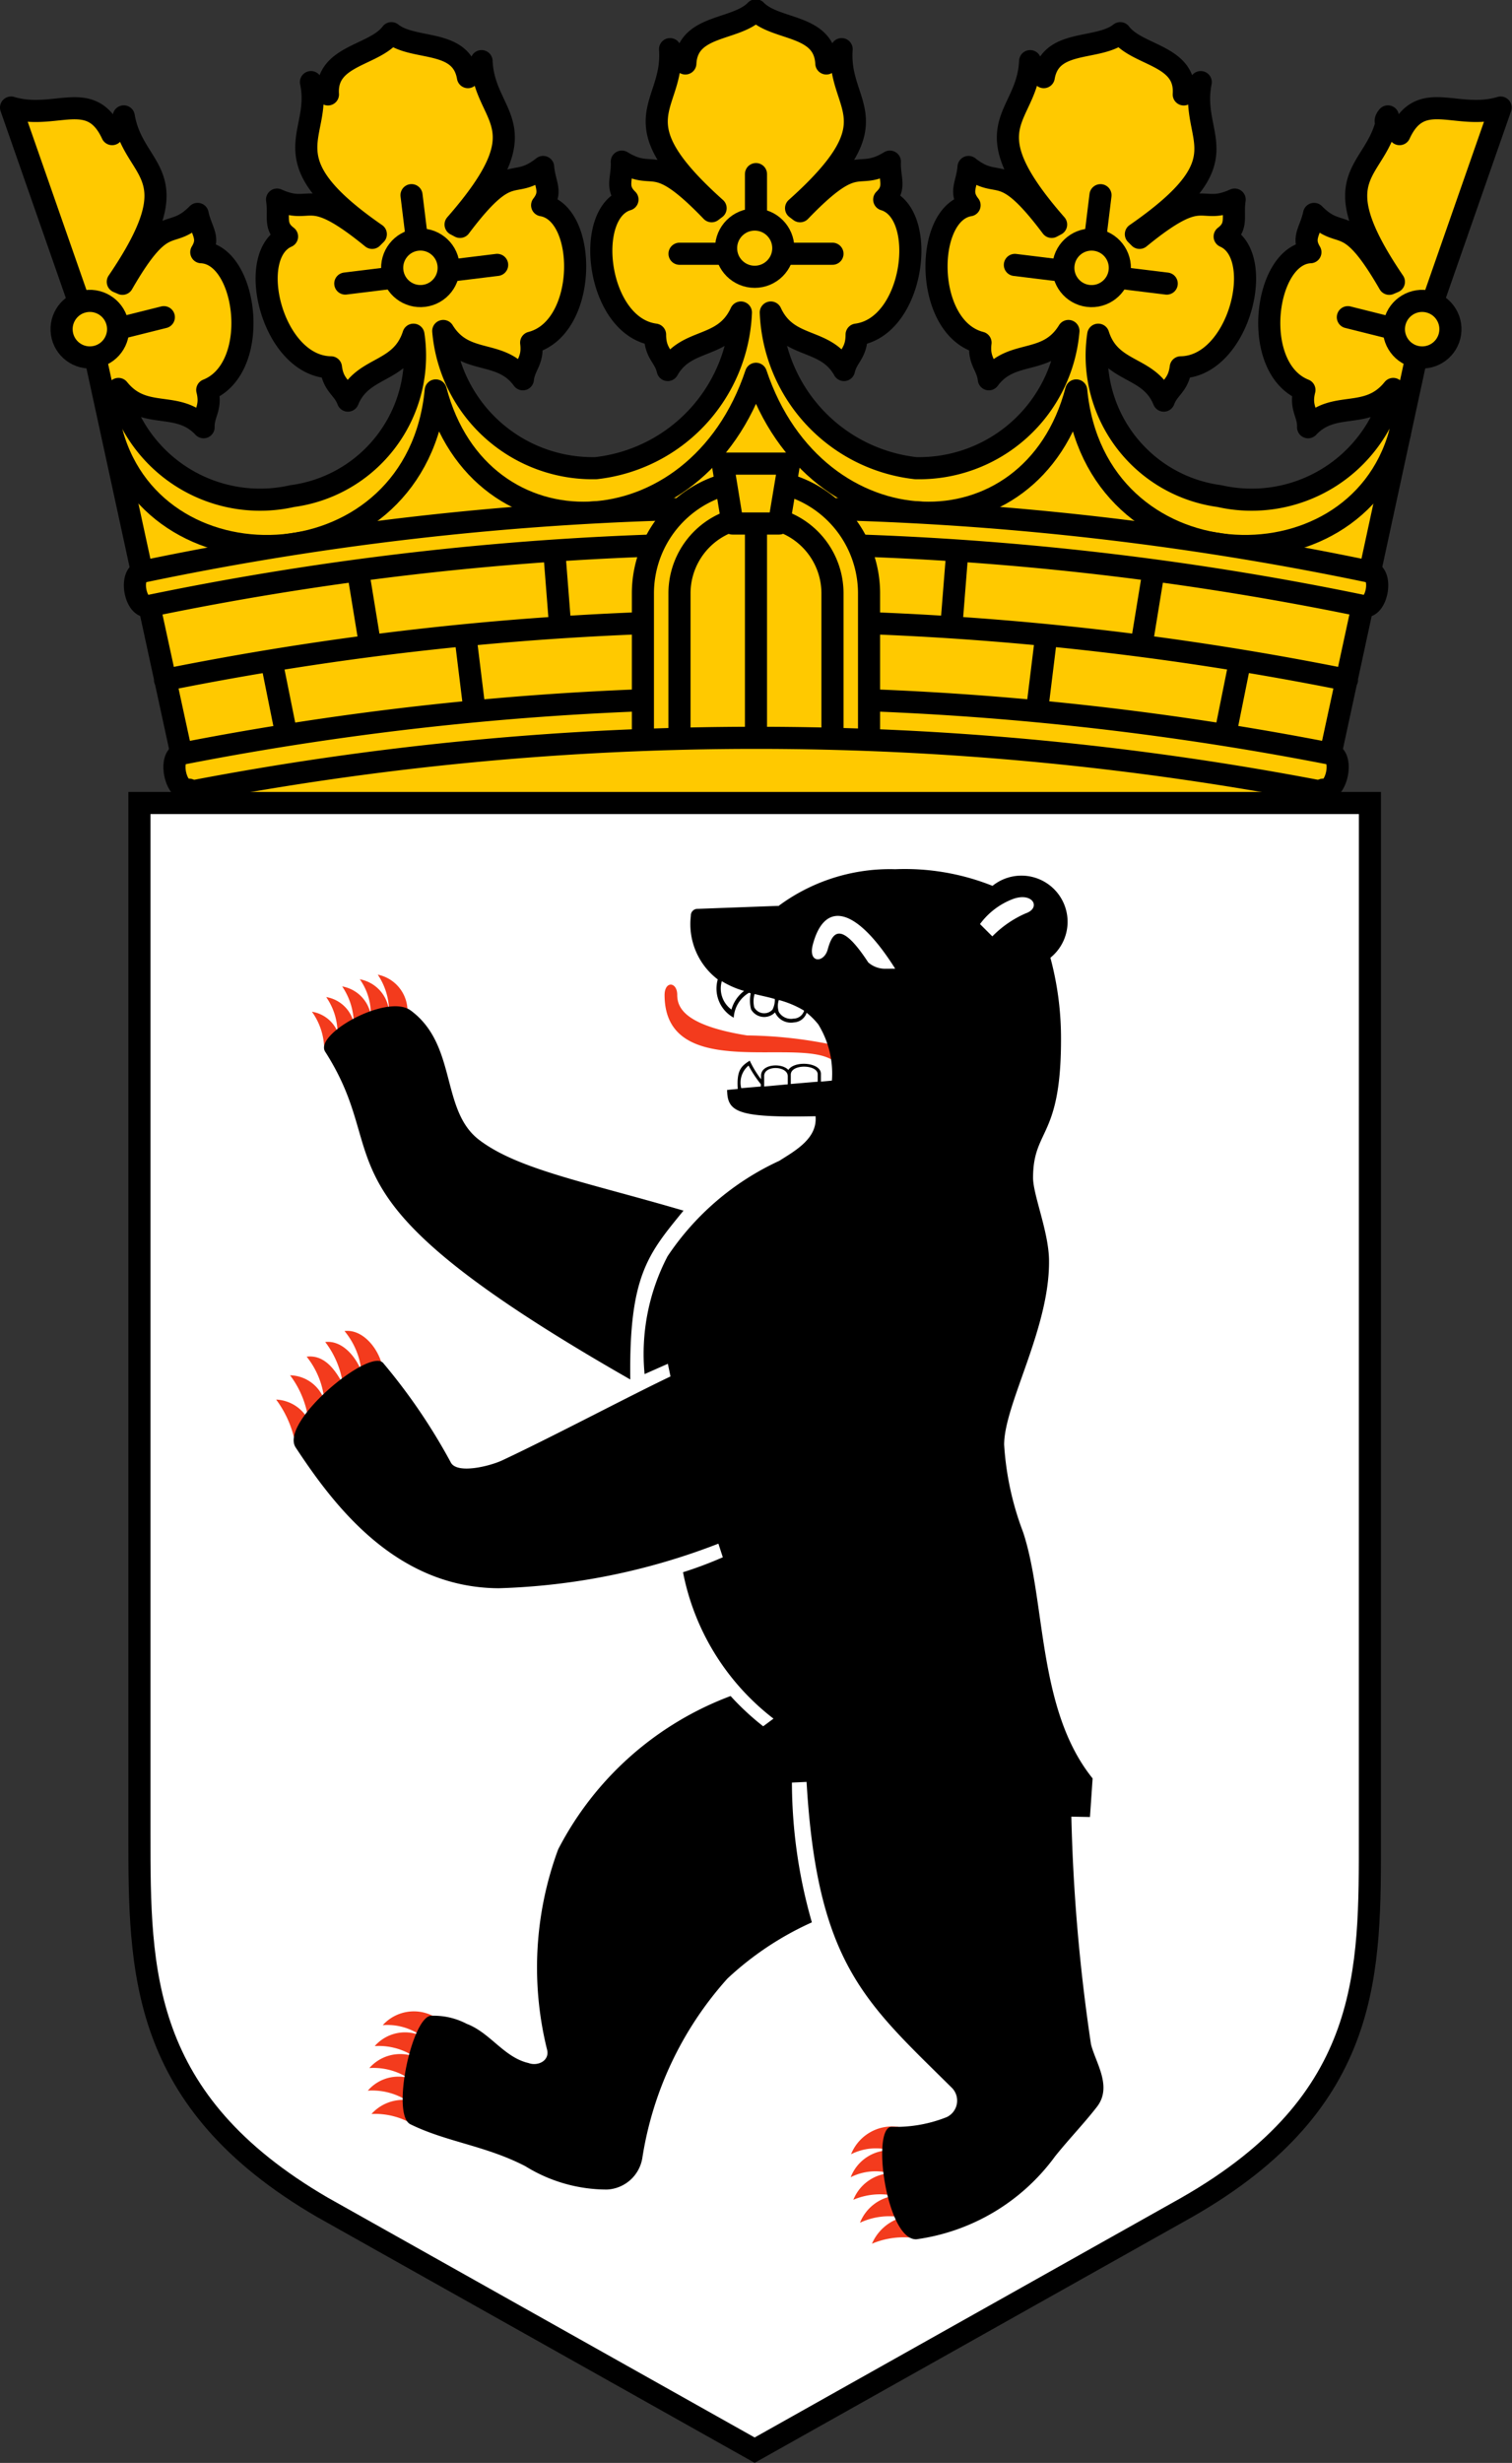 <svg xmlns="http://www.w3.org/2000/svg" width="34.193" height="55.664"><rect width="100%" height="100%" fill="#333333" stroke="none"/><g stroke="#000" stroke-linecap="round" stroke-linejoin="round" stroke-width=".5" data-name="Group 79120" transform="translate(.25 .25)"><path fill="#ffc900" d="M4.061 17.749 1.8 7.333l1.655-.414-1.655.414L0 2.181c1 .3 1.8-.451 2.286.6.053-.233.226-.173.263-.4.226 1.324 1.572 1.226-.135 3.738l.105.045c.97-1.685 1.06-.933 1.7-1.579.083.391.286.534.083.865 1.045.045 1.369 2.625.135 3.114.105.414-.09.519-.083.842-.594-.632-1.339-.135-1.925-.865a3.3 3.3 0 0 0 3.931 2.421A3.2 3.2 0 0 0 9.1 7.315c-.286.887-1.158.692-1.482 1.489-.113-.3-.331-.331-.384-.752-1.324-.015-1.948-2.534-.993-2.956-.308-.233-.165-.444-.226-.835.827.376.647-.361 2.151.865l.083-.083c-2.5-1.73-1.2-2.2-1.467-3.437.12.2.256.083.384.278C7.106.989 8.211 1.019 8.602.5c.511.406 1.579.113 1.73.993.083-.226.241-.143.308-.361.06 1.339 1.414 1.406-.587 3.693l.1.053c1.166-1.549 1.166-.79 1.88-1.354.03.391.218.557-.023.865 1.03.173 1.038 2.775-.248 3.106.053.421-.15.5-.188.827-.511-.7-1.309-.293-1.8-1.091a3.39 3.39 0 0 0 3.455 3.1 3.69 3.69 0 0 0 3.276-3.518c-.391.85-1.233.549-1.655 1.3-.075-.316-.286-.369-.286-.8-1.316-.173-1.624-2.753-.624-3.053-.278-.271-.113-.459-.128-.857.775.474.684-.278 2.031 1.121l.09-.068C13.669 2.433 15 2.2 14.903.861c.09.211.241.113.346.323.045-.895 1.143-.73 1.594-1.2.451.466 1.549.3 1.594 1.2.105-.211.256-.113.346-.323-.1 1.339 1.233 1.572-1.03 3.595l.09.068c1.346-1.4 1.256-.647 2.031-1.121-.015.4.15.587-.128.857 1 .3.692 2.88-.624 3.053 0 .429-.211.481-.286.8-.421-.752-1.263-.451-1.655-1.3a3.69 3.69 0 0 0 3.276 3.518 3.39 3.39 0 0 0 3.455-3.1c-.489.8-1.286.391-1.8 1.091-.038-.323-.241-.406-.188-.827-1.286-.331-1.279-2.933-.248-3.106-.241-.308-.053-.474-.023-.865.714.564.714-.2 1.88 1.354l.1-.053c-2-2.286-.647-2.354-.587-3.693.068.218.226.135.308.361.15-.88 1.218-.587 1.73-.993.391.519 1.5.489 1.436 1.384.128-.2.263-.083.384-.278-.263 1.316 1.03 1.707-1.467 3.437l.083.083c1.5-1.226 1.324-.489 2.151-.865-.06.391.083.6-.226.835.955.421.331 2.941-.993 2.956-.053.421-.271.451-.384.752-.323-.8-1.2-.6-1.482-1.489a3.2 3.2 0 0 0 2.74 3.647 3.3 3.3 0 0 0 3.931-2.421c-.587.73-1.331.233-1.925.865.008-.323-.188-.429-.083-.842-1.233-.489-.91-3.068.135-3.114-.2-.331 0-.474.083-.865.639.647.73-.105 1.7 1.579l.105-.045c-1.707-2.512-.361-2.414-.135-3.738-.188.226.211.165.263.4.481-1.053 1.286-.3 2.286-.6l-1.8 5.152-1.655-.414 1.655.414-2.254 10.416m-26.15-2.632a67.7 67.7 0 0 1 26.729 0m-24.322-.436.338 1.677m1.617-3.715.278 1.7m2.151-.233.211 1.715m1.8-3.625.135 1.722m8.844 0L21.4 12.2m1.8 3.625.211-1.715m2.151.233.278-1.7m1.617 3.715.338-1.677" data-name="Path 80434"/><g fill="#ffc900" transform="translate(15.117 3.685)"><path d="M0 1.8h3.459M1.729 0v1.5" data-name="Path 80435"/><circle cx=".647" cy=".647" r=".647" transform="translate(1.053 1.027)"/></g><g fill="#ffc900" data-name="Group 79118" transform="rotate(7 -20.84 189.345)"><path d="M0 1.8h3.46M1.73 0v1.5" data-name="Path 80436"/><circle cx=".639" cy=".639" r=".639" data-name="P" transform="translate(1.091 1.015)"/></g><g fill="#ffc900" data-name="Group 79119" transform="rotate(-7 39.41 -57.81)"><path d="M0 1.8h3.46M1.73 0v1.5" data-name="Path 80437"/><circle cx=".639" cy=".639" r=".639" data-name="P" transform="translate(1.091 1.015)"/></g><circle cx=".639" cy=".639" r=".639" fill="#ffc900" data-name="Ellipse 13" transform="rotate(14 -10.4 131.261)"/><circle cx=".639" cy=".639" r=".639" fill="#ffc900" data-name="Ellipse 14" transform="rotate(-14 27.885 -.739)"/><path fill="none" d="M2.286 9.552c1.023 3.663 6.9 3.384 7.318-.978 1 3.813 5.889 3.678 7.242-.376 1.354 4.054 6.242 4.189 7.242.376.421 4.362 6.295 4.64 7.318.978" data-name="Path 80438"/><path fill="#ffc900" d="M2.964 12.672a67.7 67.7 0 0 1 27.767 0c.3.075.15.85-.15.775a67.7 67.7 0 0 0-27.466 0c-.3.075-.451-.7-.15-.775m1.06 4.926c-.3.075-.474-.737-.173-.812a67.7 67.7 0 0 1 25.992 0c.3.075.128.887-.173.812" data-name="Path 80439"/><path fill="#ffc900" d="M14.289 16.425v-3.264a2.557 2.557 0 1 1 5.114 0v3.264m-4.287-.03v-3.234a1.73 1.73 0 1 1 3.46 0v3.234" data-name="Path 80440"/><path fill="#ffc900" d="M16.094 10.228h1.5l-.226 1.354h-1.053Z" data-name="Path 80441"/><path fill="#ffc900" d="M16.846 11.604v4.9" data-name="Path 80442"/><path fill="#ffc900" d="M4.099 17.637a67.7 67.7 0 0 1 25.5 0" data-name="Path 80443"/></g><path fill="#fff" stroke="#000" stroke-width=".5" d="M30.98 18.149H3.153v23.314c0 3.084 0 6.017 4.136 8.423l9.777 5.49 9.777-5.49c4.212-2.407 4.136-5.34 4.136-8.423Z" data-name="Path 80444"/><path fill="#f33b1d" d="M18.774 23.602a10 10 0 0 0-1.88-.2c-1.406-.226-1.579-.624-1.579-.918s-.286-.323-.286.008c.008 1.955 2.948.955 3.783 1.459m-9.6-1.023a.84.84 0 0 0-.669-.9 1.5 1.5 0 0 1 .256.842.81.81 0 0 0-.662-.737 1.34 1.34 0 0 1 .248.8.8.8 0 0 0-.647-.639 1.52 1.52 0 0 1 .263.827.77.77 0 0 0-.624-.586 1.43 1.43 0 0 1 .256.782.76.76 0 0 0-.579-.451 1.48 1.48 0 0 1 .278.842m1.316 7.175c-.09-.414-.451-.85-.857-.8a1.7 1.7 0 0 1 .384.917c-.128-.346-.444-.714-.82-.669a2.05 2.05 0 0 1 .4.955c-.2-.384-.451-.669-.82-.624a1.87 1.87 0 0 1 .4.985.84.84 0 0 0-.775-.564 2.14 2.14 0 0 1 .414 1.008.87.87 0 0 0-.729-.459 2.4 2.4 0 0 1 .436 1.008m3.174 12.958a.95.95 0 0 0-1.2.173 1.32 1.32 0 0 1 .872.24.91.91 0 0 0-1.053.233 1.45 1.45 0 0 1 .887.233.93.93 0 0 0-1.008.263 1.46 1.46 0 0 1 .865.218.91.91 0 0 0-.9.293 1.47 1.47 0 0 1 .865.211.96.96 0 0 0-.782.316 1.66 1.66 0 0 1 .933.233m10.988.06a1 1 0 0 0-1.076.617 1.25 1.25 0 0 1 .887-.09.95.95 0 0 0-.895.609 1.25 1.25 0 0 1 .887-.09.96.96 0 0 0-.827.6 1.55 1.55 0 0 1 .925-.09.98.98 0 0 0-.775.609 1.56 1.56 0 0 1 .948-.12 1.05 1.05 0 0 0-.677.594 1.84 1.84 0 0 1 1.015-.12" data-name="Path 80445"/><path d="m17.616 20.473-1.835.068a.15.15 0 0 0-.158.158 1.57 1.57 0 0 0 .609 1.437.75.75 0 0 0 .361.865.7.7 0 0 1 .346-.564c.015.008.03.008.038.015a.8.8 0 0 0 .008.361.342.342 0 0 0 .542.068.394.394 0 0 0 .429.226.32.32 0 0 0 .286-.218 1.7 1.7 0 0 1 .263.263 2.12 2.12 0 0 1 .308 1.271l-.248.023v-.181c-.008-.256-.6-.3-.737-.083-.15-.166-.617-.135-.617.128v.083a2.3 2.3 0 0 1-.256-.421c-.188.12-.3.211-.271.639l-.241.023c.008.5.226.632 2 .594.045.5-.451.774-.82 1.008a6.1 6.1 0 0 0-2.527 2.158 4.77 4.77 0 0 0-.519 2.662l.526-.233.06.286c-.948.451-2.677 1.369-3.813 1.9-.278.128-1 .308-1.151.052a13.3 13.3 0 0 0-1.534-2.256c-.308-.354-2.354 1.339-1.978 1.91.857 1.3 2.256 3.167 4.588 3.181a14.9 14.9 0 0 0 4.971-1.008l.1.308a9 9 0 0 1-.9.338 5.5 5.5 0 0 0 2.046 3.309l-.233.173a6 6 0 0 1-.737-.684 7.24 7.24 0 0 0-3.9 3.467 7.7 7.7 0 0 0-.248 4.535c.053.248-.218.369-.421.293-.557-.128-.865-.685-1.4-.887a1.6 1.6 0 0 0-.82-.181c-.429.075-.887 2.241-.451 2.452.812.4 1.7.481 2.6.948a3.5 3.5 0 0 0 1.843.527.85.85 0 0 0 .8-.707 7.87 7.87 0 0 1 1.925-4.061 7 7 0 0 1 1.91-1.271 11.5 11.5 0 0 1-.451-3.159l.331-.015c.241 4.121 1.339 4.986 3.272 6.9a.412.412 0 0 1-.105.677 3.1 3.1 0 0 1-1.248.218c-.459.022-.113 2.565.564 2.542a4.67 4.67 0 0 0 3.136-1.873c.3-.376.662-.752.948-1.121.354-.459-.03-.993-.135-1.414a41 41 0 0 1-.444-5.144l.421.008.06-.872c-1.256-1.557-1.053-3.994-1.572-5.565a6.7 6.7 0 0 1-.429-1.978c0-.917 1.038-2.64 1.015-4.174-.008-.647-.369-1.489-.361-1.873.008-1.113.647-.872.632-3.188a7 7 0 0 0-.24-1.77 1.043 1.043 0 0 0-1.309-1.625 5.35 5.35 0 0 0-2.2-.376 4.23 4.23 0 0 0-2.625.82m-2.166 6.9c-.79.97-1.233 1.459-1.2 3.813-7.453-4.257-5.272-4.866-6.9-7.408-.256-.4 1.406-1.324 1.933-.933 1.06.782.669 2.256 1.549 2.926s2.429.955 4.625 1.6m4.55-5.468a.58.58 0 0 1-.376-.143c-.654-1-.82-.639-.917-.293-.083.308-.444.316-.339-.1.263-1.015.978-.872 1.865.534m1.918-1.008a1.65 1.65 0 0 1 .76-.572c.444-.15.624.211.271.331a2.4 2.4 0 0 0-.752.519m-6.114 1.015a2 2 0 0 0 .5.218.8.8 0 0 0-.286.421.59.59 0 0 1-.218-.639m1.2.4a.5.5 0 0 1-.053.24.256.256 0 0 1-.414-.052.6.6 0 0 1 .008-.3c.15.038.308.068.459.113m.09.022a2.2 2.2 0 0 1 .572.241.255.255 0 0 1-.241.18.32.32 0 0 1-.331-.15.42.42 0 0 1 0-.271m-.85 1.993a.5.5 0 0 1 .165-.511 2.7 2.7 0 0 0 .278.421v.052m.075 0v-.237c0-.248.526-.233.534 0v.188m.068-.008v-.21c0-.248.609-.233.609-.008v.166" data-name="Path 80446"/></svg>